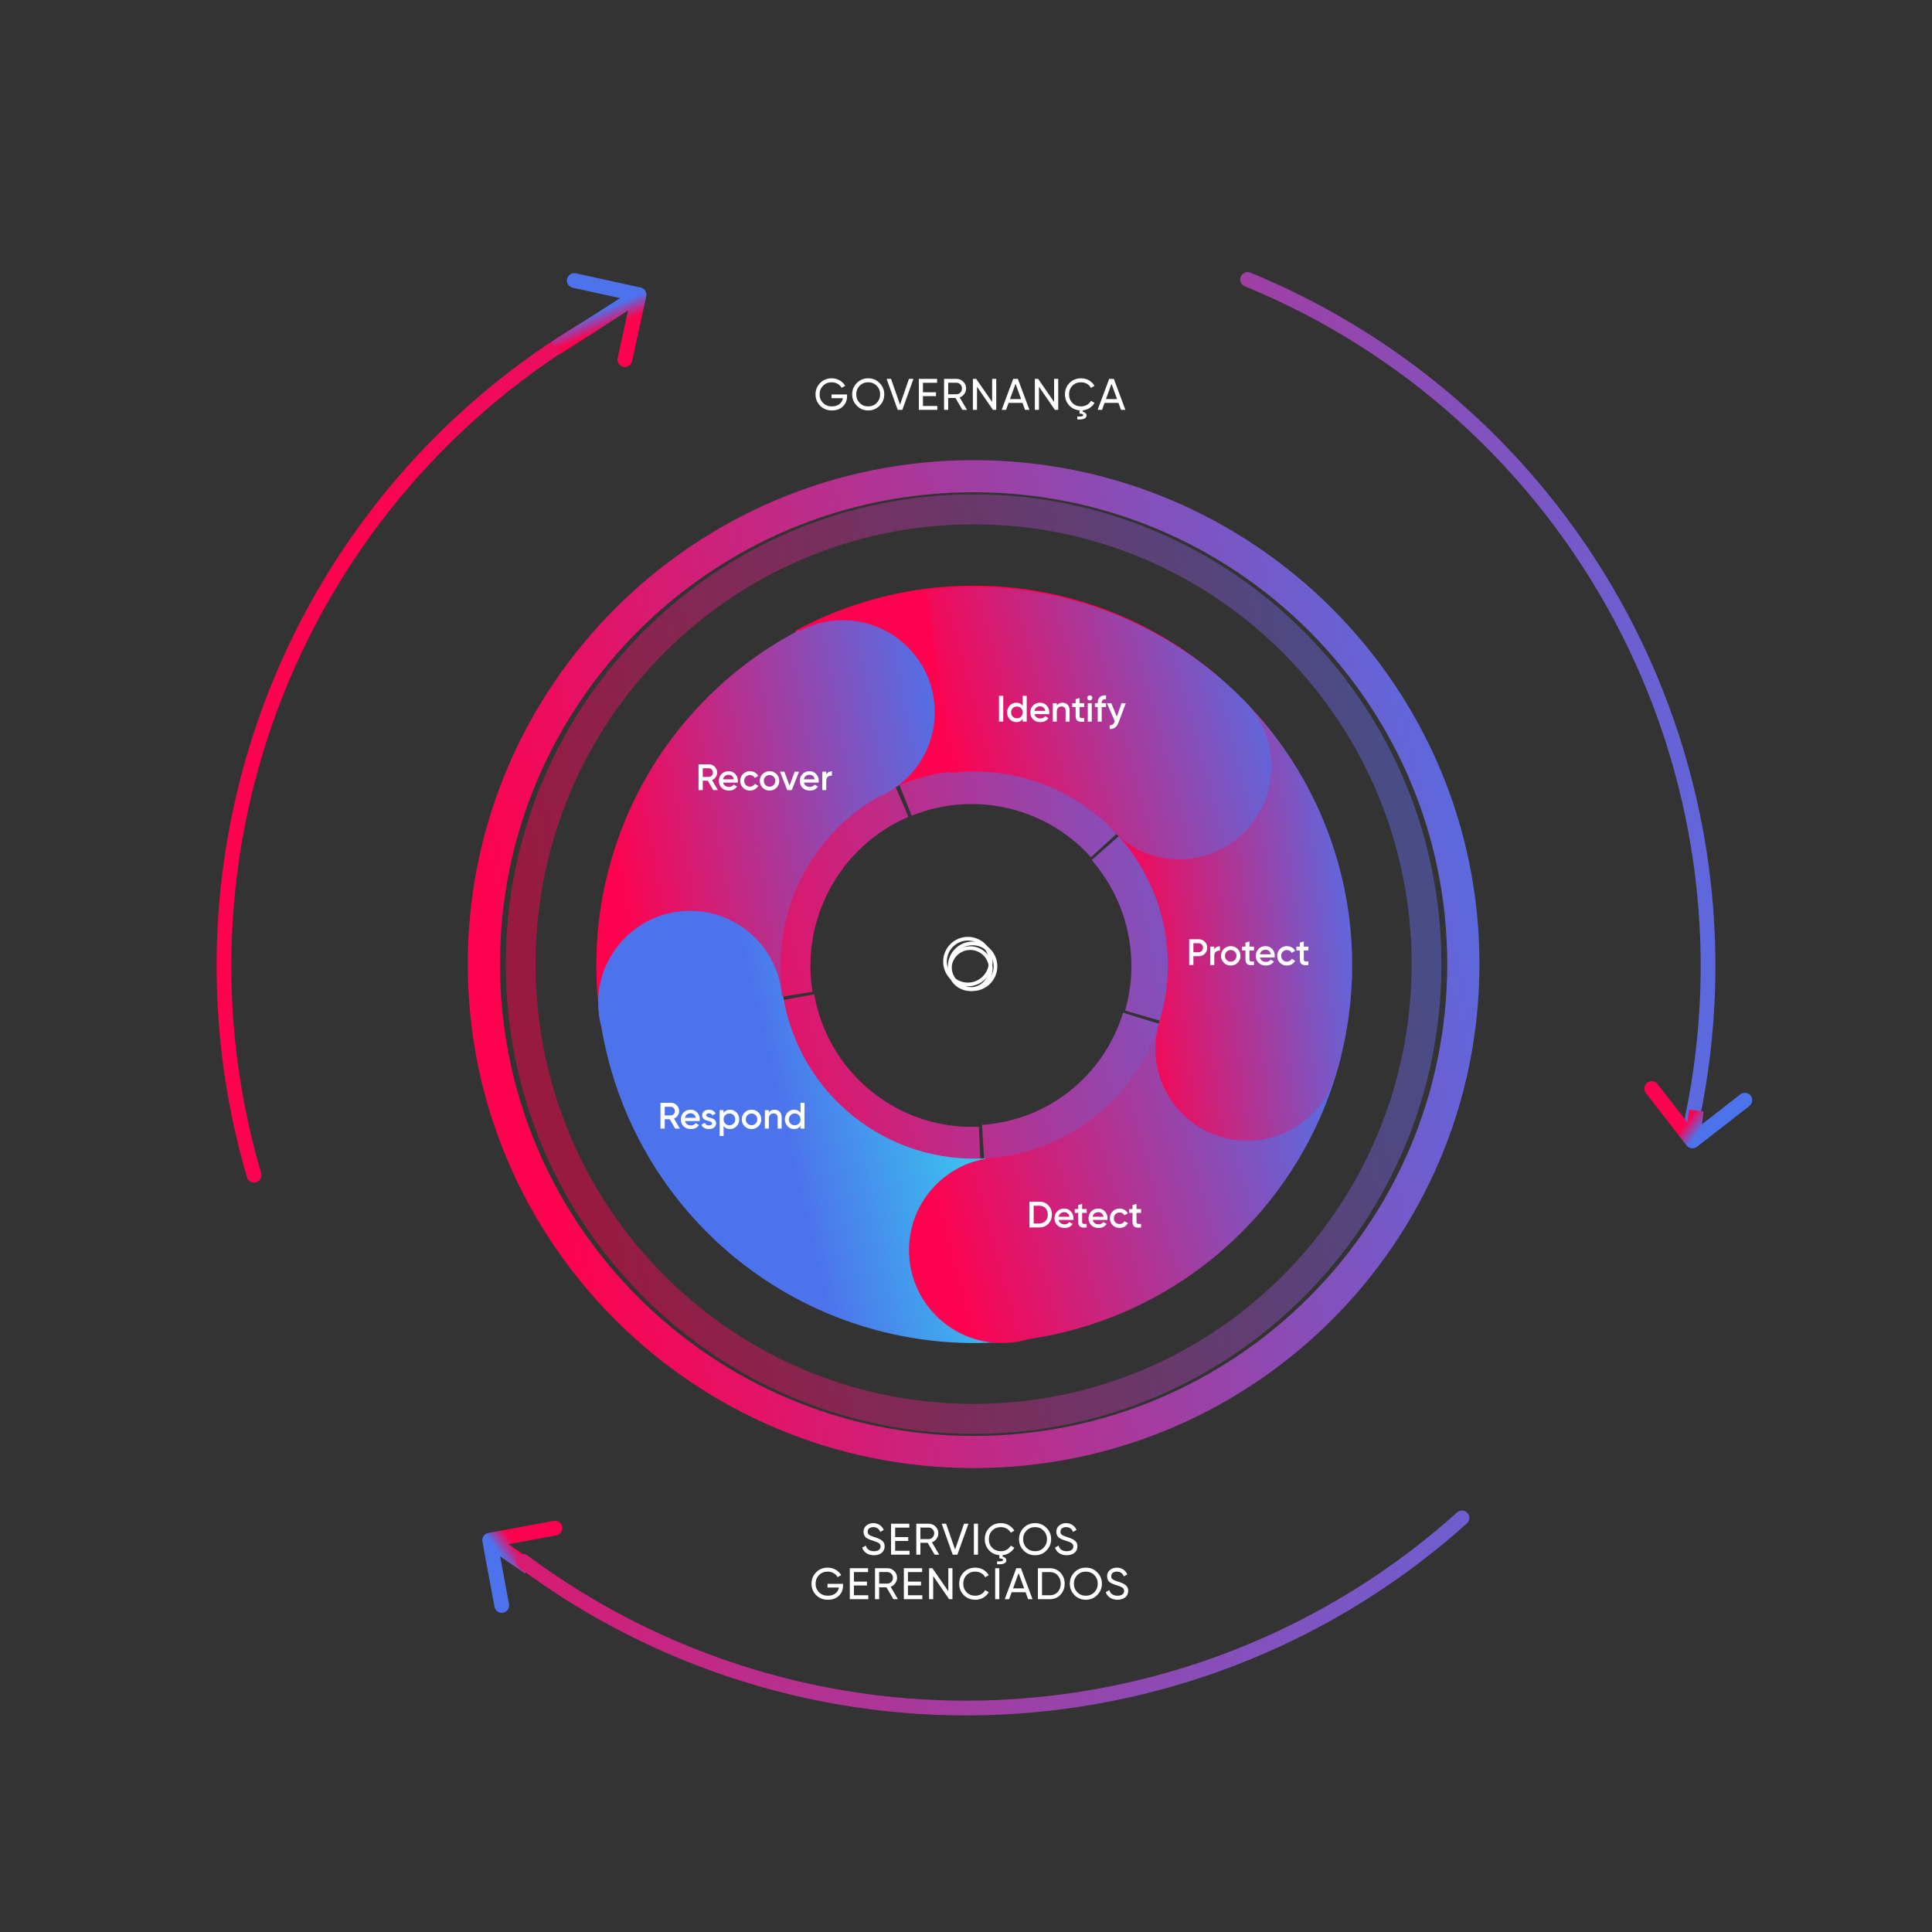 <svg width="521" height="521" viewBox="0 0 521 521" fill="none" xmlns="http://www.w3.org/2000/svg">
<rect x="0" y="0" width="521" height="521" fill="#333333" stroke="none"/>
<path d="M331.019 199.597C341.185 211.24 348.273 225.269 351.63 240.39C354.987 255.512 354.504 271.24 350.227 286.125L303.408 272.521C305.414 265.539 305.64 258.161 304.065 251.067C302.491 243.974 299.166 237.393 294.397 231.931L331.019 199.597Z" fill="url(#paint0_linear_43_1659)"/>
<path d="M349.794 287.587C344.329 305.494 333.575 321.305 318.961 332.92C304.348 344.536 286.566 351.405 267.978 352.617L264.801 303.345C273.446 302.781 281.717 299.586 288.514 294.184C295.31 288.782 300.312 281.428 302.854 273.099L349.794 287.587Z" fill="url(#paint1_linear_43_1659)"/>
<path d="M266.148 352.718C243.924 353.72 222.095 346.572 204.718 332.603C187.342 318.635 175.601 298.796 171.679 276.775L219.564 268.151C221.407 278.502 226.926 287.828 235.094 294.394C243.262 300.96 253.523 304.32 263.97 303.849L266.148 352.718Z" fill="url(#paint2_linear_43_1659)"/>
<path d="M171.406 275.159C168.153 254.822 171.759 233.975 181.648 215.936C191.538 197.896 207.143 183.702 225.981 175.611L244.957 220.285C236.032 224.118 228.639 230.843 223.954 239.389C219.269 247.935 217.561 257.811 219.102 267.445L171.406 275.159Z" fill="url(#paint3_linear_43_1659)"/>
<path d="M398.964 259.988C398.964 335.044 337.89 395.889 262.551 395.889C187.212 395.889 126.138 335.044 126.138 259.988C126.138 184.933 187.212 124.088 262.551 124.088C337.89 124.088 398.964 184.933 398.964 259.988ZM134.829 259.988C134.829 330.262 192.012 387.23 262.551 387.23C333.09 387.23 390.273 330.262 390.273 259.988C390.273 189.715 333.09 132.746 262.551 132.746C192.012 132.746 134.829 189.715 134.829 259.988Z" fill="url(#paint4_linear_43_1659)"/>
<path d="M388.707 259.995C388.707 329.953 332.225 386.665 262.55 386.665C192.876 386.665 136.394 329.953 136.394 259.995C136.394 190.038 192.876 133.326 262.55 133.326C332.225 133.326 388.707 190.038 388.707 259.995ZM144.431 259.995C144.431 325.496 197.315 378.594 262.55 378.594C327.786 378.594 380.669 325.496 380.669 259.995C380.669 194.495 327.786 141.396 262.55 141.396C197.315 141.396 144.431 194.495 144.431 259.995Z" fill="url(#paint5_linear_43_1659)" fill-opacity="0.5"/>
<path d="M227.833 174.839C245.229 167.815 264.347 166.315 282.617 170.541C300.886 174.767 317.431 184.516 330.027 198.479L294.206 231.156C288.246 224.55 280.419 219.937 271.775 217.938C263.131 215.938 254.085 216.648 245.854 219.972L227.833 174.839Z" fill="url(#paint6_linear_43_1659)"/>
<path d="M214.371 170.155C232.586 160.287 253.365 156.247 273.927 158.577C294.489 160.907 313.852 169.495 329.423 183.191L296.806 220.649C288.83 213.633 278.912 209.234 268.379 208.041C257.846 206.847 247.202 208.916 237.871 213.971L214.371 170.155Z" fill="#FE024F"/>
<path d="M227.269 167.258C240.964 167.258 252.068 178.361 252.068 192.057C252.068 195.678 251.29 199.116 249.895 202.217C249.88 202.25 249.866 202.282 249.851 202.315C249.543 202.99 249.207 203.649 248.842 204.29C248.811 204.345 248.78 204.4 248.748 204.454C248.67 204.589 248.591 204.723 248.511 204.856C248.477 204.912 248.442 204.968 248.407 205.025C248.334 205.144 248.259 205.262 248.184 205.38C248.161 205.416 248.138 205.452 248.115 205.488C248.041 205.603 247.965 205.718 247.889 205.832C247.861 205.874 247.834 205.915 247.806 205.956C247.612 206.242 247.412 206.524 247.206 206.801C247.151 206.876 247.095 206.95 247.039 207.024C246.99 207.089 246.94 207.154 246.89 207.219C246.831 207.295 246.772 207.37 246.713 207.445C246.66 207.511 246.607 207.577 246.554 207.643C246.444 207.778 246.333 207.913 246.221 208.046C246.182 208.092 246.143 208.139 246.104 208.185C246.034 208.267 245.963 208.348 245.892 208.429C245.84 208.488 245.787 208.547 245.735 208.606C245.68 208.667 245.624 208.728 245.569 208.788C245.495 208.868 245.421 208.948 245.347 209.027C245.119 209.269 244.886 209.508 244.649 209.741C244.608 209.781 244.567 209.82 244.527 209.86C242.283 212.036 239.63 213.791 236.693 214.999C227.628 220.215 220.323 228.044 215.748 237.484C210.869 247.551 209.353 258.921 211.423 269.915L162.57 279.115C158.528 257.652 161.487 235.458 171.012 215.804C180.537 196.15 196.124 180.075 215.475 169.948L215.592 170.173C215.801 170.061 216.013 169.953 216.226 169.847C216.244 169.838 216.261 169.828 216.279 169.82C216.472 169.724 216.667 169.632 216.862 169.541C216.89 169.528 216.918 169.515 216.945 169.502C217.372 169.307 217.804 169.123 218.243 168.951C218.298 168.93 218.353 168.91 218.408 168.889C218.578 168.824 218.748 168.761 218.919 168.699C218.976 168.679 219.034 168.659 219.091 168.639C219.261 168.58 219.431 168.523 219.603 168.467C219.653 168.451 219.703 168.433 219.754 168.417C219.945 168.357 220.137 168.299 220.33 168.242C220.369 168.231 220.407 168.219 220.445 168.208C220.664 168.146 220.884 168.086 221.106 168.03C221.182 168.01 221.259 167.993 221.335 167.974C221.486 167.937 221.637 167.901 221.788 167.866C221.868 167.848 221.948 167.831 222.028 167.814C222.181 167.781 222.335 167.749 222.488 167.719C222.575 167.702 222.662 167.686 222.748 167.67C222.917 167.639 223.086 167.61 223.255 167.582C223.313 167.573 223.37 167.563 223.428 167.554C223.658 167.518 223.89 167.485 224.122 167.455C224.186 167.447 224.25 167.44 224.314 167.433C224.487 167.412 224.661 167.393 224.836 167.376C224.918 167.368 224.999 167.362 225.081 167.355C225.241 167.341 225.402 167.328 225.563 167.317C225.648 167.311 225.734 167.306 225.82 167.301C225.961 167.293 226.103 167.286 226.244 167.281C226.36 167.276 226.477 167.271 226.593 167.268C226.817 167.262 227.041 167.258 227.267 167.258H227.269Z" fill="url(#paint7_linear_43_1659)"/>
<path d="M186.103 245.622C199.187 245.622 209.903 255.755 210.834 268.602L211.183 268.546C213.237 281.314 219.957 292.866 230.041 300.963C240.125 309.06 252.855 313.126 265.766 312.374L268.658 362.004C243.454 363.472 218.601 355.534 198.915 339.727C179.392 324.05 166.329 301.74 162.203 277.059C161.618 274.946 161.304 272.72 161.304 270.421C161.304 256.725 172.407 245.622 186.103 245.622Z" fill="url(#paint8_linear_43_1659)"/>
<path d="M361.686 284.682C356.534 305.553 344.913 324.262 328.487 338.13C313.903 350.444 296.193 358.382 277.399 361.115C275.111 361.803 272.685 362.175 270.173 362.175C256.34 362.175 245.126 350.961 245.126 337.128C245.126 324.517 254.447 314.085 266.575 312.34L266.574 312.322C266.686 312.314 266.798 312.302 266.91 312.293C267.465 312.221 268.025 312.168 268.591 312.132C278.831 310.976 288.518 306.813 296.416 300.145C304.83 293.041 310.782 283.458 313.422 272.767L361.686 284.682Z" fill="url(#paint9_linear_43_1659)"/>
<path d="M334.798 188.183C347.955 201.339 357.259 217.846 361.702 235.914C366.145 253.981 365.557 272.92 360.004 290.677L359.916 290.649C356.638 300.508 347.34 307.619 336.38 307.619C322.685 307.619 311.582 296.516 311.582 282.82C311.582 280.398 311.929 278.057 312.577 275.844L312.557 275.838C315.402 266.742 315.703 257.041 313.427 247.786C311.151 238.531 306.385 230.075 299.646 223.335L334.798 188.183Z" fill="url(#paint10_linear_43_1659)"/>
<path d="M249.969 159.132C265.301 157.197 280.873 158.774 295.505 163.744C310.138 168.714 323.449 176.947 334.432 187.818L334.386 187.864C339.56 192.455 342.827 199.185 342.828 206.688C342.828 220.52 331.725 231.734 318.029 231.734C310.282 231.734 303.366 228.147 298.819 222.527C293.319 217.266 286.732 213.267 279.518 210.816C272.022 208.271 264.046 207.463 256.192 208.454L249.969 159.132Z" fill="url(#paint11_linear_43_1659)"/>
<path d="M131.688 413.389C130.608 413.589 129.894 414.626 130.094 415.706L133.346 433.306C133.546 434.386 134.583 435.1 135.663 434.9C136.743 434.701 137.457 433.663 137.257 432.583L134.366 416.939L150.01 414.048C151.09 413.848 151.804 412.811 151.604 411.731C151.405 410.651 150.368 409.937 149.288 410.137L131.688 413.389ZM142.715 422.684L143.842 421.045L133.176 413.707L132.049 415.345L130.922 416.983L141.588 424.322L142.715 422.684Z" fill="url(#paint12_linear_43_1659)"/>
<path d="M159.567 87.712C120.97 110.259 91.034 145.078 74.53 186.62C58.027 228.161 55.908 274.032 68.51 316.918" stroke="url(#paint13_linear_43_1659)" stroke-width="3.977" stroke-linecap="round"/>
<path d="M456.373 301.45C465.94 255.689 459.183 208.022 437.273 166.723C415.364 125.423 379.687 93.098 336.432 75.359" stroke="url(#paint14_linear_43_1659)" stroke-width="3.977" stroke-linecap="round"/>
<path d="M141.058 421.051C178.126 448.628 223.595 462.529 269.746 460.394C315.898 458.259 359.89 440.22 394.254 409.339" stroke="url(#paint15_linear_43_1659)" stroke-width="3.977" stroke-linecap="round"/>
<path d="M454.832 308.903C455.507 309.769 456.756 309.926 457.623 309.251L471.751 298.263C472.617 297.589 472.774 296.34 472.099 295.473C471.425 294.606 470.176 294.449 469.309 295.124L456.751 304.891L446.984 292.333C446.309 291.466 445.06 291.31 444.193 291.984C443.326 292.659 443.17 293.908 443.844 294.775L454.832 308.903ZM457.428 299.476L455.454 299.23L454.429 307.435L456.402 307.682L458.375 307.928L459.401 299.723L457.428 299.476Z" fill="url(#paint16_linear_43_1659)"/>
<path d="M174.28 79.907C174.515 78.834 173.836 77.774 172.764 77.539L155.281 73.707C154.208 73.471 153.148 74.15 152.913 75.223C152.677 76.296 153.357 77.356 154.429 77.592L169.969 80.998L166.563 96.538C166.328 97.611 167.007 98.671 168.08 98.906C169.153 99.141 170.213 98.463 170.448 97.39L174.28 79.907ZM149.862 93.876L150.934 95.55L173.41 81.156L172.338 79.481L171.265 77.807L148.789 92.201L149.862 93.876Z" fill="url(#paint17_linear_43_1659)"/>
<path d="M269.397 194.602V187.642H270.541V194.602H269.397ZM275.8 190.337V187.642H276.874V194.602H275.8V193.886C275.392 194.453 274.815 194.732 274.06 194.732C273.374 194.732 272.797 194.483 272.31 193.976C271.822 193.469 271.584 192.842 271.584 192.117C271.584 191.381 271.822 190.764 272.31 190.257C272.797 189.75 273.374 189.501 274.06 189.501C274.815 189.501 275.392 189.78 275.8 190.337ZM273.105 193.26C273.403 193.558 273.781 193.707 274.229 193.707C274.676 193.707 275.054 193.558 275.352 193.26C275.651 192.952 275.8 192.574 275.8 192.117C275.8 191.659 275.651 191.281 275.352 190.983C275.054 190.675 274.676 190.526 274.229 190.526C273.781 190.526 273.403 190.675 273.105 190.983C272.807 191.281 272.658 191.659 272.658 192.117C272.658 192.574 272.807 192.952 273.105 193.26ZM282.928 192.574H278.97C279.129 193.33 279.736 193.747 280.561 193.747C281.128 193.747 281.556 193.538 281.844 193.131L282.729 193.648C282.242 194.374 281.516 194.732 280.551 194.732C279.746 194.732 279.09 194.483 278.593 193.996C278.095 193.499 277.847 192.872 277.847 192.117C277.847 191.371 278.095 190.754 278.583 190.257C279.07 189.75 279.706 189.501 280.472 189.501C281.198 189.501 281.794 189.76 282.262 190.267C282.729 190.774 282.968 191.401 282.968 192.126C282.968 192.236 282.958 192.385 282.928 192.574ZM278.96 191.699H281.884C281.735 190.893 281.168 190.476 280.462 190.476C279.666 190.476 279.11 190.943 278.96 191.699ZM286.527 189.501C287.671 189.501 288.437 190.277 288.437 191.55V194.602H287.363V191.659C287.363 190.913 286.935 190.506 286.249 190.506C285.493 190.506 284.986 190.973 284.986 191.938V194.602H283.912V189.631H284.986V190.267C285.314 189.76 285.822 189.501 286.527 189.501ZM292.367 189.631V190.665H291.134V193.051C291.134 193.688 291.552 193.678 292.367 193.638V194.602C290.726 194.801 290.06 194.354 290.06 193.051V190.665H289.145V189.631H290.06V188.557L291.134 188.239V189.631H292.367ZM294.355 188.686C294.087 188.955 293.669 188.955 293.391 188.686C293.122 188.408 293.122 187.99 293.391 187.722C293.659 187.443 294.097 187.443 294.365 187.722C294.634 187.99 294.634 188.408 294.355 188.686ZM294.415 194.602H293.341V189.631H294.415V194.602ZM298.267 187.513V188.547C297.481 188.477 297.093 188.805 297.093 189.531V189.631H298.267V190.665H297.093V194.602H296.02V190.665H295.264V189.631H296.02V189.531C296.02 188.169 296.795 187.423 298.267 187.513ZM301.167 193.24L302.44 189.631H303.584L301.675 194.761C301.197 196.044 300.392 196.661 299.248 196.591V195.587C299.925 195.626 300.302 195.298 300.571 194.612L300.621 194.513L298.513 189.631H299.686L301.167 193.24Z" fill="white"/>
<path d="M320.68 253.284H323.246C323.902 253.284 324.449 253.503 324.886 253.941C325.334 254.378 325.553 254.925 325.553 255.571C325.553 256.218 325.334 256.755 324.886 257.202C324.449 257.64 323.902 257.858 323.246 257.858H321.824V260.245H320.68V253.284ZM321.824 256.784H323.246C323.922 256.784 324.409 256.277 324.409 255.571C324.409 254.865 323.922 254.358 323.246 254.358H321.824V256.784ZM327.452 255.273V256.108C327.721 255.492 328.238 255.184 328.984 255.184V256.347C328.576 256.317 328.218 256.417 327.91 256.645C327.602 256.864 327.452 257.232 327.452 257.739V260.245H326.379V255.273H327.452ZM331.891 260.374C331.165 260.374 330.538 260.125 330.031 259.618C329.524 259.111 329.266 258.495 329.266 257.759C329.266 257.023 329.524 256.407 330.031 255.899C330.538 255.392 331.165 255.144 331.891 255.144C332.626 255.144 333.243 255.392 333.75 255.899C334.257 256.407 334.516 257.023 334.516 257.759C334.516 258.495 334.257 259.111 333.75 259.618C333.243 260.125 332.626 260.374 331.891 260.374ZM330.787 258.882C331.085 259.181 331.453 259.33 331.891 259.33C332.328 259.33 332.696 259.181 332.994 258.882C333.293 258.584 333.442 258.206 333.442 257.759C333.442 257.311 333.293 256.934 332.994 256.635C332.696 256.337 332.328 256.188 331.891 256.188C331.453 256.188 331.085 256.337 330.787 256.635C330.489 256.934 330.34 257.311 330.34 257.759C330.34 258.206 330.489 258.584 330.787 258.882ZM338.164 255.273V256.307H336.931V258.693C336.931 259.33 337.348 259.32 338.164 259.28V260.245C336.523 260.443 335.857 259.996 335.857 258.693V256.307H334.942V255.273H335.857V254.199L336.931 253.881V255.273H338.164ZM343.736 258.216H339.779C339.938 258.972 340.545 259.39 341.37 259.39C341.937 259.39 342.364 259.181 342.653 258.773L343.537 259.29C343.05 260.016 342.324 260.374 341.36 260.374C340.555 260.374 339.898 260.125 339.401 259.638C338.904 259.141 338.655 258.515 338.655 257.759C338.655 257.013 338.904 256.397 339.391 255.899C339.878 255.392 340.515 255.144 341.28 255.144C342.006 255.144 342.603 255.402 343.07 255.909C343.537 256.417 343.776 257.043 343.776 257.769C343.776 257.878 343.766 258.027 343.736 258.216ZM339.769 257.341H342.692C342.543 256.536 341.976 256.118 341.27 256.118C340.475 256.118 339.918 256.586 339.769 257.341ZM347.038 260.374C346.293 260.374 345.666 260.125 345.159 259.618C344.662 259.111 344.413 258.495 344.413 257.759C344.413 257.013 344.662 256.397 345.159 255.899C345.666 255.392 346.293 255.144 347.038 255.144C348.003 255.144 348.858 255.641 349.256 256.426L348.331 256.963C348.102 256.486 347.625 256.198 347.029 256.198C346.591 256.198 346.223 256.347 345.925 256.645C345.636 256.943 345.487 257.311 345.487 257.759C345.487 258.206 345.636 258.574 345.925 258.872C346.223 259.171 346.591 259.32 347.029 259.32C347.615 259.32 348.112 259.022 348.351 258.554L349.276 259.081C348.848 259.877 348.003 260.374 347.038 260.374ZM352.826 255.273V256.307H351.593V258.693C351.593 259.33 352.011 259.32 352.826 259.28V260.245C351.185 260.443 350.519 259.996 350.519 258.693V256.307H349.604V255.273H350.519V254.199L351.593 253.881V255.273H352.826Z" fill="white"/>
<path d="M277.604 324.055H280.339C281.293 324.055 282.089 324.393 282.715 325.059C283.352 325.726 283.67 326.551 283.67 327.535C283.67 328.51 283.352 329.335 282.715 330.011C282.089 330.677 281.293 331.015 280.339 331.015H277.604V324.055ZM278.748 329.922H280.339C280.995 329.922 281.532 329.693 281.94 329.245C282.357 328.798 282.566 328.221 282.566 327.535C282.566 326.839 282.357 326.272 281.94 325.825C281.532 325.378 280.995 325.149 280.339 325.149H278.748V329.922ZM289.445 328.987H285.488C285.647 329.743 286.253 330.16 287.079 330.16C287.646 330.16 288.073 329.951 288.361 329.544L289.246 330.061C288.759 330.787 288.033 331.145 287.069 331.145C286.263 331.145 285.607 330.896 285.11 330.409C284.613 329.912 284.364 329.285 284.364 328.53C284.364 327.784 284.613 327.167 285.1 326.67C285.587 326.163 286.224 325.915 286.989 325.915C287.715 325.915 288.312 326.173 288.779 326.68C289.246 327.187 289.485 327.814 289.485 328.54C289.485 328.649 289.475 328.798 289.445 328.987ZM285.478 328.112H288.401C288.252 327.307 287.685 326.889 286.979 326.889C286.184 326.889 285.627 327.356 285.478 328.112ZM293.049 326.044V327.078H291.816V329.464C291.816 330.101 292.233 330.091 293.049 330.051V331.015C291.408 331.214 290.742 330.767 290.742 329.464V327.078H289.827V326.044H290.742V324.97L291.816 324.652V326.044H293.049ZM298.621 328.987H294.664C294.823 329.743 295.43 330.16 296.255 330.16C296.822 330.16 297.249 329.951 297.537 329.544L298.422 330.061C297.935 330.787 297.209 331.145 296.245 331.145C295.439 331.145 294.783 330.896 294.286 330.409C293.789 329.912 293.54 329.285 293.54 328.53C293.54 327.784 293.789 327.167 294.276 326.67C294.763 326.163 295.4 325.915 296.165 325.915C296.891 325.915 297.488 326.173 297.955 326.68C298.422 327.187 298.661 327.814 298.661 328.54C298.661 328.649 298.651 328.798 298.621 328.987ZM294.654 328.112H297.577C297.428 327.307 296.861 326.889 296.155 326.889C295.36 326.889 294.803 327.356 294.654 328.112ZM301.923 331.145C301.178 331.145 300.551 330.896 300.044 330.389C299.547 329.882 299.298 329.265 299.298 328.53C299.298 327.784 299.547 327.167 300.044 326.67C300.551 326.163 301.178 325.915 301.923 325.915C302.888 325.915 303.743 326.412 304.141 327.197L303.216 327.734C302.987 327.257 302.51 326.969 301.913 326.969C301.476 326.969 301.108 327.118 300.81 327.416C300.521 327.714 300.372 328.082 300.372 328.53C300.372 328.977 300.521 329.345 300.81 329.643C301.108 329.942 301.476 330.091 301.913 330.091C302.5 330.091 302.997 329.792 303.236 329.325L304.161 329.852C303.733 330.647 302.888 331.145 301.923 331.145ZM307.711 326.044V327.078H306.478V329.464C306.478 330.101 306.896 330.091 307.711 330.051V331.015C306.07 331.214 305.404 330.767 305.404 329.464V327.078H304.489V326.044H305.404V324.97L306.478 324.652V326.044H307.711Z" fill="white"/>
<path d="M183.335 304.348H182.082L180.61 301.813H179.258V304.348H178.114V297.388H180.899C181.525 297.388 182.052 297.607 182.48 298.044C182.917 298.472 183.136 298.999 183.136 299.625C183.136 300.51 182.579 301.315 181.754 301.644L183.335 304.348ZM180.899 298.462H179.258V300.788H180.899C181.505 300.788 181.992 300.271 181.992 299.625C181.992 298.979 181.505 298.462 180.899 298.462ZM188.683 302.32H184.726C184.885 303.075 185.491 303.493 186.317 303.493C186.883 303.493 187.311 303.284 187.599 302.877L188.484 303.394C187.997 304.119 187.271 304.477 186.307 304.477C185.501 304.477 184.845 304.229 184.348 303.742C183.851 303.244 183.602 302.618 183.602 301.862C183.602 301.117 183.851 300.5 184.338 300.003C184.825 299.496 185.462 299.247 186.227 299.247C186.953 299.247 187.55 299.506 188.017 300.013C188.484 300.52 188.723 301.146 188.723 301.872C188.723 301.982 188.713 302.131 188.683 302.32ZM184.716 301.445H187.639C187.49 300.639 186.923 300.222 186.217 300.222C185.422 300.222 184.865 300.689 184.716 301.445ZM190.438 300.749C190.438 301.077 190.856 301.246 191.373 301.395C192.138 301.564 193.133 301.882 193.113 302.946C193.113 303.423 192.924 303.801 192.556 304.07C192.188 304.338 191.731 304.477 191.174 304.477C190.19 304.477 189.464 304.04 189.146 303.314L190.07 302.777C190.239 303.254 190.607 303.493 191.174 303.493C191.741 303.493 192.019 303.304 192.019 302.936C192.019 302.618 191.602 302.429 191.075 302.3C190.329 302.111 189.325 301.813 189.344 300.769C189.344 300.311 189.513 299.943 189.861 299.665C190.209 299.387 190.647 299.247 191.164 299.247C191.989 299.247 192.655 299.635 193.004 300.281L192.099 300.788C191.93 300.411 191.611 300.222 191.164 300.222C190.756 300.222 190.438 300.401 190.438 300.749ZM196.871 299.247C197.557 299.247 198.134 299.506 198.621 300.013C199.108 300.52 199.347 301.137 199.347 301.862C199.347 302.598 199.108 303.215 198.621 303.722C198.134 304.229 197.557 304.477 196.871 304.477C196.115 304.477 195.538 304.199 195.131 303.642V306.337H194.057V299.377H195.131V300.092C195.538 299.526 196.115 299.247 196.871 299.247ZM195.578 303.006C195.876 303.304 196.254 303.453 196.702 303.453C197.149 303.453 197.527 303.304 197.825 303.006C198.124 302.698 198.273 302.32 198.273 301.862C198.273 301.405 198.124 301.027 197.825 300.729C197.527 300.421 197.149 300.271 196.702 300.271C196.254 300.271 195.876 300.421 195.578 300.729C195.28 301.027 195.131 301.405 195.131 301.862C195.131 302.32 195.28 302.698 195.578 303.006ZM202.666 304.477C201.941 304.477 201.314 304.229 200.807 303.722C200.3 303.215 200.041 302.598 200.041 301.862C200.041 301.127 200.3 300.51 200.807 300.003C201.314 299.496 201.941 299.247 202.666 299.247C203.402 299.247 204.019 299.496 204.526 300.003C205.033 300.51 205.291 301.127 205.291 301.862C205.291 302.598 205.033 303.215 204.526 303.722C204.019 304.229 203.402 304.477 202.666 304.477ZM201.563 302.986C201.861 303.284 202.229 303.433 202.666 303.433C203.104 303.433 203.472 303.284 203.77 302.986C204.068 302.688 204.218 302.31 204.218 301.862C204.218 301.415 204.068 301.037 203.77 300.739C203.472 300.44 203.104 300.291 202.666 300.291C202.229 300.291 201.861 300.44 201.563 300.739C201.264 301.037 201.115 301.415 201.115 301.862C201.115 302.31 201.264 302.688 201.563 302.986ZM208.878 299.247C210.021 299.247 210.787 300.023 210.787 301.296V304.348H209.713V301.405C209.713 300.659 209.285 300.252 208.599 300.252C207.843 300.252 207.336 300.719 207.336 301.683V304.348H206.262V299.377H207.336V300.013C207.664 299.506 208.172 299.247 208.878 299.247ZM215.88 300.083V297.388H216.954V304.348H215.88V303.632C215.473 304.199 214.896 304.477 214.14 304.477C213.454 304.477 212.878 304.229 212.39 303.722C211.903 303.215 211.664 302.588 211.664 301.862C211.664 301.127 211.903 300.51 212.39 300.003C212.878 299.496 213.454 299.247 214.14 299.247C214.896 299.247 215.473 299.526 215.88 300.083ZM213.186 303.006C213.484 303.304 213.862 303.453 214.309 303.453C214.757 303.453 215.135 303.304 215.433 303.006C215.731 302.698 215.88 302.32 215.88 301.862C215.88 301.405 215.731 301.027 215.433 300.729C215.135 300.421 214.757 300.271 214.309 300.271C213.862 300.271 213.484 300.421 213.186 300.729C212.888 301.027 212.738 301.405 212.738 301.862C212.738 302.32 212.888 302.698 213.186 303.006Z" fill="white"/>
<path d="M193.59 213.064H192.338L190.866 210.529H189.514V213.064H188.37V206.104H191.154C191.781 206.104 192.308 206.323 192.735 206.76C193.173 207.188 193.392 207.715 193.392 208.341C193.392 209.226 192.835 210.032 192.01 210.36L193.59 213.064ZM191.154 207.178H189.514V209.505H191.154C191.761 209.505 192.248 208.988 192.248 208.341C192.248 207.695 191.761 207.178 191.154 207.178ZM198.939 211.036H194.982C195.141 211.791 195.747 212.209 196.573 212.209C197.139 212.209 197.567 212 197.855 211.593L198.74 212.11C198.253 212.836 197.527 213.193 196.563 213.193C195.757 213.193 195.101 212.945 194.604 212.458C194.107 211.961 193.858 211.334 193.858 210.578C193.858 209.833 194.107 209.216 194.594 208.719C195.081 208.212 195.717 207.963 196.483 207.963C197.209 207.963 197.806 208.222 198.273 208.729C198.74 209.236 198.979 209.863 198.979 210.588C198.979 210.698 198.969 210.847 198.939 211.036ZM194.972 210.161H197.895C197.746 209.355 197.179 208.938 196.473 208.938C195.678 208.938 195.121 209.405 194.972 210.161ZM202.241 213.193C201.495 213.193 200.869 212.945 200.362 212.438C199.865 211.931 199.616 211.314 199.616 210.578C199.616 209.833 199.865 209.216 200.362 208.719C200.869 208.212 201.495 207.963 202.241 207.963C203.206 207.963 204.061 208.461 204.459 209.246L203.534 209.783C203.305 209.306 202.828 209.017 202.231 209.017C201.794 209.017 201.426 209.166 201.128 209.465C200.839 209.763 200.69 210.131 200.69 210.578C200.69 211.026 200.839 211.394 201.128 211.692C201.426 211.99 201.794 212.139 202.231 212.139C202.818 212.139 203.315 211.841 203.554 211.374L204.478 211.901C204.051 212.696 203.206 213.193 202.241 213.193ZM207.524 213.193C206.798 213.193 206.171 212.945 205.664 212.438C205.157 211.931 204.899 211.314 204.899 210.578C204.899 209.843 205.157 209.226 205.664 208.719C206.171 208.212 206.798 207.963 207.524 207.963C208.259 207.963 208.876 208.212 209.383 208.719C209.89 209.226 210.149 209.843 210.149 210.578C210.149 211.314 209.89 211.931 209.383 212.438C208.876 212.945 208.259 213.193 207.524 213.193ZM206.42 211.702C206.718 212 207.086 212.149 207.524 212.149C207.961 212.149 208.329 212 208.627 211.702C208.925 211.404 209.075 211.026 209.075 210.578C209.075 210.131 208.925 209.753 208.627 209.455C208.329 209.157 207.961 209.007 207.524 209.007C207.086 209.007 206.718 209.157 206.42 209.455C206.122 209.753 205.972 210.131 205.972 210.578C205.972 211.026 206.122 211.404 206.42 211.702ZM212.914 211.871L214.296 208.093H215.469L213.53 213.064H212.288L210.349 208.093H211.522L212.914 211.871ZM220.758 211.036H216.8C216.959 211.791 217.566 212.209 218.391 212.209C218.958 212.209 219.386 212 219.674 211.593L220.559 212.11C220.072 212.836 219.346 213.193 218.381 213.193C217.576 213.193 216.92 212.945 216.422 212.458C215.925 211.961 215.677 211.334 215.677 210.578C215.677 209.833 215.925 209.216 216.413 208.719C216.9 208.212 217.536 207.963 218.302 207.963C219.028 207.963 219.624 208.222 220.092 208.729C220.559 209.236 220.797 209.863 220.797 210.588C220.797 210.698 220.788 210.847 220.758 211.036ZM216.79 210.161H219.714C219.565 209.355 218.998 208.938 218.292 208.938C217.496 208.938 216.94 209.405 216.79 210.161ZM222.816 208.093V208.928C223.085 208.311 223.602 208.003 224.347 208.003V209.166C223.94 209.137 223.582 209.236 223.274 209.465C222.965 209.684 222.816 210.051 222.816 210.559V213.064H221.742V208.093H222.816Z" fill="white"/>
<path d="M235.67 419.403C234.107 419.403 232.949 418.628 232.508 417.351L233.463 416.802C233.785 417.816 234.536 418.317 235.694 418.317C236.839 418.317 237.46 417.804 237.46 417.029C237.46 416.635 237.305 416.337 237.006 416.134C236.708 415.931 236.195 415.728 235.491 415.501L234.692 415.239C234.513 415.167 234.274 415.06 233.999 414.929C233.725 414.786 233.522 414.642 233.391 414.499C233.117 414.201 232.866 413.712 232.866 413.103C232.866 412.375 233.117 411.803 233.63 411.385C234.143 410.955 234.763 410.741 235.491 410.741C236.815 410.741 237.83 411.469 238.319 412.566L237.388 413.103C237.03 412.244 236.398 411.815 235.491 411.815C234.584 411.815 233.976 412.292 233.976 413.055C233.976 413.425 234.107 413.7 234.369 413.891C234.632 414.082 235.085 414.284 235.73 414.487L236.219 414.642C236.314 414.678 236.457 414.726 236.66 414.809C237.078 414.965 237.173 415.024 237.495 415.203C237.83 415.382 237.937 415.513 238.14 415.752C238.438 416.05 238.557 416.48 238.557 417.005C238.557 417.733 238.295 418.317 237.758 418.759C237.221 419.188 236.529 419.403 235.67 419.403ZM241.4 415.549V418.198H245.278V419.248H240.29V410.896H245.218V411.946H241.4V414.511H244.92V415.549H241.4ZM253.275 419.248H252.046L250.173 416.05H248.204V419.248H247.095V410.896H250.436C251.152 410.896 251.76 411.146 252.273 411.659C252.786 412.161 253.037 412.769 253.037 413.485C253.037 414.022 252.87 414.523 252.548 414.965C252.225 415.406 251.82 415.728 251.307 415.907L253.275 419.248ZM250.436 411.934H248.204V415.048H250.436C250.853 415.048 251.199 414.893 251.486 414.595C251.784 414.284 251.927 413.915 251.927 413.485C251.927 413.055 251.784 412.686 251.486 412.387C251.199 412.089 250.853 411.934 250.436 411.934ZM258.174 419.248H256.922L253.939 410.896H255.132L257.554 417.864L259.964 410.896H261.169L258.174 419.248ZM262.626 419.248V410.896H263.736V419.248H262.626ZM269.93 418.317C271.076 418.317 272.09 417.721 272.567 416.814L273.534 417.363C272.913 418.472 271.72 419.248 270.372 419.379V419.785C270.98 419.916 271.386 420.262 271.386 420.74C271.386 421.563 270.551 421.921 268.88 421.825V421.038C269.942 421.121 270.479 420.99 270.479 420.668C270.479 420.417 270.145 420.274 269.489 420.238V419.379C268.343 419.272 267.401 418.819 266.661 418.007C265.933 417.184 265.563 416.205 265.563 415.072C265.563 413.855 265.969 412.829 266.792 411.994C267.616 411.158 268.666 410.741 269.93 410.741C271.458 410.741 272.818 411.528 273.534 412.769L272.567 413.33C272.09 412.411 271.076 411.815 269.93 411.815C268.964 411.815 268.176 412.125 267.568 412.745C266.959 413.366 266.661 414.141 266.661 415.072C266.661 415.991 266.959 416.766 267.568 417.387C268.176 418.007 268.964 418.317 269.93 418.317ZM274.803 415.072C274.803 413.867 275.221 412.841 276.056 412.005C276.891 411.158 277.917 410.741 279.122 410.741C280.327 410.741 281.354 411.158 282.189 412.005C283.036 412.841 283.454 413.867 283.454 415.072C283.454 416.277 283.036 417.291 282.189 418.138C281.354 418.986 280.327 419.403 279.122 419.403C277.917 419.403 276.891 418.986 276.056 418.138C275.221 417.291 274.803 416.277 274.803 415.072ZM282.344 415.072C282.344 414.153 282.034 413.378 281.413 412.757C280.805 412.125 280.041 411.815 279.122 411.815C278.204 411.815 277.44 412.125 276.819 412.757C276.211 413.378 275.901 414.153 275.901 415.072C275.901 415.991 276.211 416.754 276.819 417.387C277.44 418.007 278.204 418.317 279.122 418.317C280.041 418.317 280.805 418.007 281.413 417.387C282.034 416.754 282.344 415.991 282.344 415.072ZM287.659 419.403C286.095 419.403 284.938 418.628 284.497 417.351L285.451 416.802C285.773 417.816 286.525 418.317 287.682 418.317C288.828 418.317 289.448 417.804 289.448 417.029C289.448 416.635 289.293 416.337 288.995 416.134C288.697 415.931 288.184 415.728 287.48 415.501L286.68 415.239C286.501 415.167 286.262 415.06 285.988 414.929C285.714 414.786 285.511 414.642 285.38 414.499C285.105 414.201 284.855 413.712 284.855 413.103C284.855 412.375 285.105 411.803 285.618 411.385C286.131 410.955 286.752 410.741 287.48 410.741C288.804 410.741 289.818 411.469 290.307 412.566L289.377 413.103C289.019 412.244 288.386 411.815 287.48 411.815C286.573 411.815 285.964 412.292 285.964 413.055C285.964 413.425 286.095 413.7 286.358 413.891C286.62 414.082 287.074 414.284 287.718 414.487L288.207 414.642C288.303 414.678 288.446 414.726 288.649 414.809C289.066 414.965 289.162 415.024 289.484 415.203C289.818 415.382 289.926 415.513 290.128 415.752C290.427 416.05 290.546 416.48 290.546 417.005C290.546 417.733 290.284 418.317 289.747 418.759C289.21 419.188 288.518 419.403 287.659 419.403ZM223.161 427.108H227.337V427.609C227.337 428.695 226.967 429.601 226.215 430.329C225.463 431.045 224.473 431.403 223.244 431.403C221.967 431.403 220.917 430.986 220.082 430.15C219.259 429.303 218.841 428.277 218.841 427.072C218.841 425.867 219.259 424.841 220.082 424.005C220.917 423.158 221.967 422.741 223.22 422.741C223.996 422.741 224.7 422.932 225.344 423.301C225.988 423.671 226.49 424.149 226.836 424.757L225.881 425.318C225.404 424.411 224.366 423.815 223.208 423.815C222.254 423.815 221.466 424.125 220.858 424.757C220.249 425.378 219.939 426.153 219.939 427.072C219.939 427.991 220.249 428.766 220.858 429.387C221.478 430.007 222.278 430.317 223.256 430.317C224.926 430.317 226 429.411 226.227 428.11H223.161V427.108ZM230.273 427.549V430.198H234.151V431.248H229.163V422.896H234.091V423.946H230.273V426.511H233.793V427.549H230.273ZM242.148 431.248H240.919L239.046 428.05H237.077V431.248H235.968V422.896H239.309C240.025 422.896 240.633 423.146 241.146 423.659C241.659 424.161 241.91 424.769 241.91 425.485C241.91 426.022 241.743 426.523 241.421 426.965C241.098 427.406 240.693 427.728 240.18 427.907L242.148 431.248ZM239.309 423.934H237.077V427.048H239.309C239.726 427.048 240.072 426.893 240.359 426.595C240.657 426.284 240.8 425.915 240.8 425.485C240.8 425.055 240.657 424.686 240.359 424.387C240.072 424.089 239.726 423.934 239.309 423.934ZM244.849 427.549V430.198H248.727V431.248H243.739V422.896H248.667V423.946H244.849V426.511H248.369V427.549H244.849ZM255.734 429.124V422.896H256.844V431.248H255.949L251.653 425.008V431.248H250.544V422.896H251.438L255.734 429.124ZM263.033 431.403C261.768 431.403 260.718 430.986 259.895 430.15C259.072 429.315 258.666 428.289 258.666 427.072C258.666 425.855 259.072 424.829 259.895 423.994C260.718 423.158 261.768 422.741 263.033 422.741C264.56 422.741 265.921 423.528 266.636 424.769L265.67 425.33C265.193 424.411 264.178 423.815 263.033 423.815C262.067 423.815 261.279 424.125 260.671 424.745C260.062 425.366 259.764 426.141 259.764 427.072C259.764 427.991 260.062 428.766 260.671 429.387C261.279 430.007 262.067 430.317 263.033 430.317C264.178 430.317 265.193 429.721 265.67 428.814L266.636 429.363C266.29 429.983 265.789 430.484 265.145 430.854C264.501 431.224 263.797 431.403 263.033 431.403ZM268.37 431.248V422.896H269.48V431.248H268.37ZM278.431 431.248H277.25L276.57 429.375H272.811L272.131 431.248H270.95L274.064 422.896H275.317L278.431 431.248ZM274.684 424.22L273.193 428.337H276.188L274.684 424.22ZM279.893 422.896H283.151C284.284 422.896 285.227 423.301 285.979 424.113C286.73 424.912 287.112 425.903 287.112 427.072C287.112 428.241 286.73 429.232 285.979 430.043C285.227 430.842 284.284 431.248 283.151 431.248H279.893V422.896ZM281.003 430.198H283.151C283.998 430.198 284.702 429.9 285.239 429.303C285.776 428.707 286.05 427.967 286.05 427.072C286.05 426.177 285.776 425.437 285.239 424.841C284.702 424.244 283.998 423.946 283.151 423.946H281.003V430.198ZM288.494 427.072C288.494 425.867 288.911 424.841 289.746 424.005C290.582 423.158 291.608 422.741 292.813 422.741C294.018 422.741 295.044 423.158 295.879 424.005C296.727 424.841 297.144 425.867 297.144 427.072C297.144 428.277 296.727 429.291 295.879 430.138C295.044 430.986 294.018 431.403 292.813 431.403C291.608 431.403 290.582 430.986 289.746 430.138C288.911 429.291 288.494 428.277 288.494 427.072ZM296.034 427.072C296.034 426.153 295.724 425.378 295.104 424.757C294.495 424.125 293.732 423.815 292.813 423.815C291.894 423.815 291.131 424.125 290.51 424.757C289.902 425.378 289.591 426.153 289.591 427.072C289.591 427.991 289.902 428.754 290.51 429.387C291.131 430.007 291.894 430.317 292.813 430.317C293.732 430.317 294.495 430.007 295.104 429.387C295.724 428.754 296.034 427.991 296.034 427.072ZM301.349 431.403C299.786 431.403 298.629 430.628 298.187 429.351L299.142 428.802C299.464 429.816 300.216 430.317 301.373 430.317C302.518 430.317 303.139 429.804 303.139 429.029C303.139 428.635 302.984 428.337 302.685 428.134C302.387 427.931 301.874 427.728 301.17 427.501L300.371 427.239C300.192 427.167 299.953 427.06 299.679 426.929C299.404 426.786 299.201 426.642 299.07 426.499C298.796 426.201 298.545 425.712 298.545 425.103C298.545 424.375 298.796 423.803 299.309 423.385C299.822 422.955 300.442 422.741 301.17 422.741C302.495 422.741 303.509 423.469 303.998 424.566L303.067 425.103C302.709 424.244 302.077 423.815 301.17 423.815C300.263 423.815 299.655 424.292 299.655 425.055C299.655 425.425 299.786 425.7 300.049 425.891C300.311 426.082 300.764 426.284 301.409 426.487L301.898 426.642C301.993 426.678 302.137 426.726 302.339 426.809C302.757 426.965 302.852 427.024 303.175 427.203C303.509 427.382 303.616 427.513 303.819 427.752C304.117 428.05 304.237 428.48 304.237 429.005C304.237 429.733 303.974 430.317 303.437 430.759C302.9 431.188 302.208 431.403 301.349 431.403Z" fill="white"/>
<path d="M224.244 106.383H228.42V106.884C228.42 107.97 228.05 108.877 227.299 109.605C226.547 110.321 225.557 110.679 224.328 110.679C223.051 110.679 222.001 110.261 221.166 109.426C220.342 108.579 219.925 107.552 219.925 106.347C219.925 105.142 220.342 104.116 221.166 103.281C222.001 102.434 223.051 102.016 224.304 102.016C225.079 102.016 225.783 102.207 226.428 102.577C227.072 102.947 227.573 103.424 227.919 104.033L226.964 104.593C226.487 103.687 225.449 103.09 224.292 103.09C223.337 103.09 222.55 103.4 221.941 104.033C221.333 104.653 221.022 105.429 221.022 106.347C221.022 107.266 221.333 108.042 221.941 108.662C222.562 109.283 223.361 109.593 224.339 109.593C226.01 109.593 227.084 108.686 227.31 107.385H224.244V106.383ZM229.805 106.347C229.805 105.142 230.223 104.116 231.058 103.281C231.893 102.434 232.919 102.016 234.125 102.016C235.33 102.016 236.356 102.434 237.191 103.281C238.038 104.116 238.456 105.142 238.456 106.347C238.456 107.552 238.038 108.567 237.191 109.414C236.356 110.261 235.33 110.679 234.125 110.679C232.919 110.679 231.893 110.261 231.058 109.414C230.223 108.567 229.805 107.552 229.805 106.347ZM237.346 106.347C237.346 105.429 237.036 104.653 236.415 104.033C235.807 103.4 235.043 103.09 234.125 103.09C233.206 103.09 232.442 103.4 231.822 104.033C231.213 104.653 230.903 105.429 230.903 106.347C230.903 107.266 231.213 108.03 231.822 108.662C232.442 109.283 233.206 109.593 234.125 109.593C235.043 109.593 235.807 109.283 236.415 108.662C237.036 108.03 237.346 107.266 237.346 106.347ZM243.331 110.523H242.078L239.095 102.171H240.288L242.71 109.139L245.12 102.171H246.325L243.331 110.523ZM248.892 106.825V109.473H252.77V110.523H247.782V102.171H252.71V103.221H248.892V105.787H252.412V106.825H248.892ZM260.767 110.523H259.538L257.665 107.326H255.696V110.523H254.587V102.171H257.928C258.643 102.171 259.252 102.422 259.765 102.935C260.278 103.436 260.529 104.044 260.529 104.76C260.529 105.297 260.362 105.798 260.039 106.24C259.717 106.681 259.312 107.004 258.799 107.183L260.767 110.523ZM257.928 103.209H255.696V106.323H257.928C258.345 106.323 258.691 106.168 258.978 105.87C259.276 105.56 259.419 105.19 259.419 104.76C259.419 104.331 259.276 103.961 258.978 103.663C258.691 103.364 258.345 103.209 257.928 103.209ZM267.549 108.4V102.171H268.658V110.523H267.763L263.468 104.283V110.523H262.358V102.171H263.253L267.549 108.4ZM277.604 110.523H276.423L275.742 108.65H271.984L271.304 110.523H270.123L273.237 102.171H274.49L277.604 110.523ZM273.857 103.496L272.366 107.612H275.361L273.857 103.496ZM284.257 108.4V102.171H285.366V110.523H284.472L280.176 104.283V110.523H279.066V102.171H279.961L284.257 108.4ZM291.556 109.593C292.701 109.593 293.715 108.996 294.193 108.089L295.159 108.638C294.539 109.748 293.346 110.523 291.997 110.655V111.06C292.606 111.192 293.012 111.538 293.012 112.015C293.012 112.838 292.176 113.196 290.506 113.101V112.313C291.568 112.397 292.105 112.265 292.105 111.943C292.105 111.693 291.771 111.55 291.114 111.514V110.655C289.969 110.547 289.026 110.094 288.287 109.283C287.559 108.459 287.189 107.481 287.189 106.347C287.189 105.13 287.594 104.104 288.418 103.269C289.241 102.434 290.291 102.016 291.556 102.016C293.083 102.016 294.443 102.804 295.159 104.044L294.193 104.605C293.715 103.687 292.701 103.09 291.556 103.09C290.589 103.09 289.802 103.4 289.193 104.021C288.585 104.641 288.287 105.417 288.287 106.347C288.287 107.266 288.585 108.042 289.193 108.662C289.802 109.283 290.589 109.593 291.556 109.593ZM303.482 110.523H302.301L301.62 108.65H297.862L297.182 110.523H296.001L299.115 102.171H300.368L303.482 110.523ZM299.735 103.496L298.244 107.612H301.239L299.735 103.496Z" fill="white"/>
<circle cx="261.644" cy="261.215" r="5.535" stroke="white" stroke-width="0.994"/>
<circle cx="261.008" cy="259.31" r="6.169" stroke="white" stroke-width="0.994"/>
<circle cx="262.279" cy="260.58" r="6.169" stroke="white" stroke-width="0.994"/>
<defs>
<linearGradient id="paint0_linear_43_1659" x1="353.835" y1="168.192" x2="164.72" y2="208.434" gradientUnits="userSpaceOnUse">
<stop stop-color="#4D73EC"/>
<stop offset="1" stop-color="#FE024F"/>
</linearGradient>
<linearGradient id="paint1_linear_43_1659" x1="353.835" y1="168.192" x2="164.72" y2="208.434" gradientUnits="userSpaceOnUse">
<stop stop-color="#4D73EC"/>
<stop offset="1" stop-color="#FE024F"/>
</linearGradient>
<linearGradient id="paint2_linear_43_1659" x1="353.835" y1="168.192" x2="164.72" y2="208.434" gradientUnits="userSpaceOnUse">
<stop stop-color="#4D73EC"/>
<stop offset="1" stop-color="#FE024F"/>
</linearGradient>
<linearGradient id="paint3_linear_43_1659" x1="353.835" y1="168.192" x2="164.72" y2="208.434" gradientUnits="userSpaceOnUse">
<stop stop-color="#4D73EC"/>
<stop offset="1" stop-color="#FE024F"/>
</linearGradient>
<linearGradient id="paint4_linear_43_1659" x1="398.964" y1="124.088" x2="118.163" y2="184.401" gradientUnits="userSpaceOnUse">
<stop stop-color="#4D73EC"/>
<stop offset="1" stop-color="#FE024F"/>
</linearGradient>
<linearGradient id="paint5_linear_43_1659" x1="388.707" y1="133.326" x2="128.84" y2="188.707" gradientUnits="userSpaceOnUse">
<stop stop-color="#4D73EC"/>
<stop offset="1" stop-color="#FE024F"/>
</linearGradient>
<linearGradient id="paint6_linear_43_1659" x1="353.835" y1="168.192" x2="164.72" y2="208.434" gradientUnits="userSpaceOnUse">
<stop stop-color="#4D73EC"/>
<stop offset="1" stop-color="#FE024F"/>
</linearGradient>
<linearGradient id="paint7_linear_43_1659" x1="252.068" y1="167.258" x2="156.714" y2="183.904" gradientUnits="userSpaceOnUse">
<stop stop-color="#4D73EC"/>
<stop offset="1" stop-color="#FE024F"/>
</linearGradient>
<linearGradient id="paint8_linear_43_1659" x1="273.27" y1="245.622" x2="201.799" y2="262.483" gradientUnits="userSpaceOnUse">
<stop stop-color="#2FEFEE"/>
<stop offset="1" stop-color="#4D73EC"/>
</linearGradient>
<linearGradient id="paint9_linear_43_1659" x1="361.686" y1="272.767" x2="245.245" y2="305.25" gradientUnits="userSpaceOnUse">
<stop stop-color="#4D73EC"/>
<stop offset="1" stop-color="#FE024F"/>
</linearGradient>
<linearGradient id="paint10_linear_43_1659" x1="364.651" y1="188.183" x2="295.596" y2="196.225" gradientUnits="userSpaceOnUse">
<stop stop-color="#4D73EC"/>
<stop offset="1" stop-color="#FE024F"/>
</linearGradient>
<linearGradient id="paint11_linear_43_1659" x1="342.828" y1="158.33" x2="249.671" y2="183.546" gradientUnits="userSpaceOnUse">
<stop stop-color="#4D73EC"/>
<stop offset="1" stop-color="#FE024F"/>
</linearGradient>
<linearGradient id="paint12_linear_43_1659" x1="132.049" y1="415.345" x2="135.896" y2="412.588" gradientUnits="userSpaceOnUse">
<stop stop-color="#4D73EC"/>
<stop offset="1" stop-color="#FE024F"/>
</linearGradient>
<linearGradient id="paint13_linear_43_1659" x1="521" y1="149.93" x2="105.926" y2="77.316" gradientUnits="userSpaceOnUse">
<stop stop-color="#4D73EC"/>
<stop offset="1" stop-color="#FE024F"/>
</linearGradient>
<linearGradient id="paint14_linear_43_1659" x1="521" y1="149.93" x2="105.926" y2="77.316" gradientUnits="userSpaceOnUse">
<stop stop-color="#4D73EC"/>
<stop offset="1" stop-color="#FE024F"/>
</linearGradient>
<linearGradient id="paint15_linear_43_1659" x1="521" y1="149.93" x2="105.926" y2="77.316" gradientUnits="userSpaceOnUse">
<stop stop-color="#4D73EC"/>
<stop offset="1" stop-color="#FE024F"/>
</linearGradient>
<linearGradient id="paint16_linear_43_1659" x1="456.402" y1="307.682" x2="452.885" y2="305.07" gradientUnits="userSpaceOnUse">
<stop stop-color="#4D73EC"/>
<stop offset="1" stop-color="#FE024F"/>
</linearGradient>
<linearGradient id="paint17_linear_43_1659" x1="172.338" y1="79.481" x2="174.251" y2="84.054" gradientUnits="userSpaceOnUse">
<stop stop-color="#4D73EC"/>
<stop offset="1" stop-color="#FE024F"/>
</linearGradient>
</defs>
</svg>
